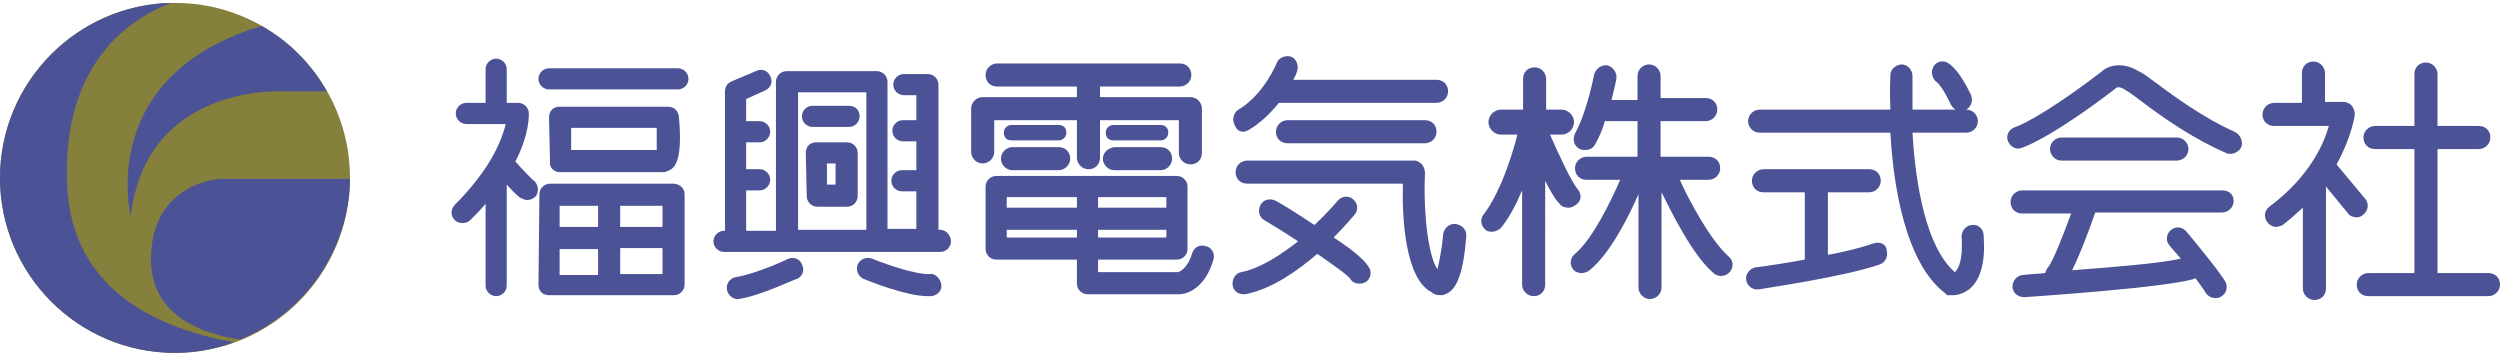 <?xml version="1.0" encoding="utf-8"?>
<!-- Generator: Adobe Illustrator 20.1.0, SVG Export Plug-In . SVG Version: 6.00 Build 0)  -->
<svg version="1.1" id="レイヤー_1" xmlns="http://www.w3.org/2000/svg" xmlns:xlink="http://www.w3.org/1999/xlink" x="0px"
	 y="0px" width="260px" height="37px" viewBox="0 0 260 37" style="enable-background:new 0 0 260 37;" xml:space="preserve">
<style type="text/css">
	.st0{fill:#4B5396;}
	.st1{fill:#86803D;}
</style>
<g>
	<g>
		<g>
			<path class="st0" d="M164.1,19.7c-0.7-0.8-2.1-3.9-2.9-5.7h1.2c0.7,0,1.3-0.6,1.3-1.3c0-0.7-0.6-1.3-1.3-1.3h-1.6V8.2
				c0-0.6-0.5-1.2-1.2-1.2s-1.2,0.5-1.2,1.2v3.2h-2.3c-0.7,0-1.3,0.6-1.3,1.3c0,0.7,0.6,1.3,1.3,1.3h1.7c-0.2,0.9-1.5,5.7-3.5,8.3
				c-0.4,0.5-0.3,1.2,0.2,1.6c0.2,0.2,0.5,0.2,0.7,0.2c0.3,0,0.7-0.2,0.9-0.4c0.9-1.1,1.6-2.5,2.2-3.9v9.8c0,0.6,0.5,1.2,1.2,1.2
				s1.2-0.5,1.2-1.2V18.8c0.5,1,1,1.9,1.5,2.4c0.2,0.3,0.6,0.4,0.9,0.4c0.3,0,0.5-0.1,0.8-0.3C164.5,20.9,164.5,20.2,164.1,19.7z"/>
			<path class="st0" d="M174.7,18.7h3c0.6,0,1.2-0.5,1.2-1.2s-0.5-1.2-1.2-1.2h-5v-3.7h4.7c0.6,0,1.2-0.5,1.2-1.2s-0.5-1.2-1.2-1.2
				h-4.7V7.9c0-0.6-0.5-1.2-1.2-1.2c-0.6,0-1.2,0.5-1.2,1.2v2.5h-2.7c0.3-1.2,0.5-2.1,0.5-2.2c0.1-0.6-0.3-1.2-0.9-1.4
				c-0.6-0.1-1.2,0.3-1.4,0.9c0,0-0.7,3.8-2,6.2c-0.3,0.6-0.1,1.3,0.5,1.6c0.2,0.1,0.4,0.1,0.6,0.1c0.4,0,0.8-0.2,1-0.6
				c0.4-0.7,0.8-1.6,1-2.4h3.4v3.7H165c-0.6,0-1.2,0.5-1.2,1.2s0.5,1.2,1.2,1.2h3.5c-1,2.3-2.9,6.2-4.7,7.7
				c-0.5,0.4-0.6,1.1-0.2,1.6c0.2,0.3,0.6,0.4,0.9,0.4c0.2,0,0.5-0.1,0.7-0.2c2.2-1.7,4.2-5.7,5.2-8v9.7c0,0.6,0.5,1.2,1.2,1.2
				c0.6,0,1.2-0.5,1.2-1.2V20c1.1,2.2,3.2,6.5,5.4,8.4c0.2,0.2,0.5,0.3,0.8,0.3c0.3,0,0.6-0.1,0.9-0.4c0.4-0.5,0.4-1.2-0.1-1.6
				C177.8,24.9,175.6,20.7,174.7,18.7z"/>
			<path class="st0" d="M205.1,23.4c-0.6,0-1.1,0.6-1.1,1.2c0.2,2.5-0.4,3.4-0.6,3.6c0,0-0.1,0.1-0.1,0.1c-3-2.6-4.1-9.2-4.4-14.5
				h5.6c0.6,0,1.2-0.5,1.2-1.2c0-0.6-0.5-1.2-1.2-1.2h0c0.5-0.3,0.7-0.9,0.5-1.5c-1.2-2.5-2.1-3.2-2.5-3.4c-0.6-0.3-1.3,0-1.5,0.6
				c-0.2,0.5,0,1.2,0.5,1.5c0.1,0.1,0.6,0.6,1.4,2.3c0.1,0.2,0.3,0.4,0.5,0.5h-4.5c0-1.4,0-2.6,0-3.5c0-0.6-0.5-1.2-1.1-1.2
				c-0.6,0-1.2,0.5-1.2,1.1c0,0.2-0.1,1.6,0,3.6H183c-0.6,0-1.2,0.5-1.2,1.2c0,0.6,0.5,1.2,1.2,1.2h13.6c0.3,5.6,1.6,13.6,5.7,16.7
				l0.2,0.2l0.3,0c0.1,0,0.2,0,0.3,0c0.5,0,1.2-0.2,1.8-0.7c1.1-1,1.6-2.8,1.4-5.5C206.3,23.8,205.7,23.3,205.1,23.4z"/>
			<path class="st0" d="M194.9,25.3c-1.2,0.4-3,0.9-4.8,1.2V20h4.3c0.6,0,1.2-0.5,1.2-1.2s-0.5-1.2-1.2-1.2h-11
				c-0.6,0-1.2,0.5-1.2,1.2s0.5,1.2,1.2,1.2h4.3v7c-2.7,0.5-5,0.8-5.1,0.8c-0.6,0.1-1.1,0.7-1,1.3c0.1,0.6,0.6,1,1.1,1
				c0.1,0,0.1,0,0.2,0c0.4-0.1,8.9-1.3,12.6-2.6c0.6-0.2,0.9-0.9,0.7-1.5C196.2,25.4,195.5,25.1,194.9,25.3z"/>
			<path class="st0" d="M232.4,13.7c-3-1.3-6.2-3.6-8.2-5.1c-0.7-0.5-1.3-1-1.8-1.2c-1.8-1.1-3.3-0.5-3.9,0.1
				c-6.3,4.8-8.8,5.7-8.9,5.7c-0.6,0.2-1,0.8-0.8,1.4c0.2,0.6,0.8,1,1.4,0.8c0.3-0.1,3-1,9.7-6.1l0.1-0.1c0.1-0.1,0.4-0.3,1.1,0.2
				c0.4,0.2,1,0.7,1.7,1.2c2.1,1.6,5.4,3.9,8.7,5.3c0.1,0.1,0.3,0.1,0.5,0.1c0.4,0,0.9-0.3,1.1-0.7C233.3,14.7,233,14,232.4,13.7z"
				/>
			<path class="st0" d="M226.4,16.7c0.6,0,1.2-0.5,1.2-1.2c0-0.6-0.5-1.2-1.2-1.2h-12c-0.6,0-1.2,0.5-1.2,1.2c0,0.6,0.5,1.2,1.2,1.2
				H226.4z"/>
			<path class="st0" d="M231.1,19.8h-20.8c-0.6,0-1.2,0.5-1.2,1.2s0.5,1.2,1.2,1.2h5.1c-0.8,2.2-1.9,5-2.4,5.6
				c-0.2,0.2-0.2,0.4-0.3,0.6c-0.9,0.1-1.6,0.1-2.3,0.2c-0.6,0-1.1,0.6-1.1,1.2c0,0.6,0.5,1.1,1.2,1.1c0,0,0,0,0.1,0
				c1.5-0.1,14.7-1,17.6-1.9c0,0,0.1,0,0.1-0.1c0.5,0.7,0.9,1.2,1,1.4c0.2,0.4,0.6,0.7,1.1,0.7c0.2,0,0.3,0,0.5-0.1
				c0.6-0.3,0.8-0.9,0.6-1.5c-0.4-0.8-3-4-4.1-5.3c-0.4-0.5-1.1-0.6-1.6-0.2c-0.5,0.4-0.6,1.1-0.2,1.6c0.4,0.5,0.8,0.9,1.2,1.4
				c-2.2,0.5-7.2,0.9-11.3,1.2c0.9-1.8,2-4.8,2.4-6h13.2c0.6,0,1.2-0.5,1.2-1.2S231.8,19.8,231.1,19.8z"/>
			<path class="st0" d="M246,20.7l-3-3.6c1.6-2.9,1.9-5.1,1.9-5.2c0-0.3-0.1-0.6-0.3-0.9c-0.2-0.2-0.5-0.4-0.9-0.4h-1.9V7.6
				c0-0.6-0.5-1.2-1.2-1.2s-1.2,0.5-1.2,1.2v3.1h-2.9c-0.6,0-1.2,0.5-1.2,1.2s0.5,1.2,1.2,1.2h5.7c-0.5,1.8-2,5.3-6.2,8.4
				c-0.5,0.4-0.6,1.1-0.2,1.6c0.2,0.3,0.6,0.5,0.9,0.5c0.2,0,0.5-0.1,0.7-0.2c0.8-0.6,1.4-1.2,2.1-1.8V30c0,0.6,0.5,1.2,1.2,1.2
				s1.2-0.5,1.2-1.2V19.4l2.3,2.8c0.2,0.3,0.6,0.4,0.9,0.4c0.3,0,0.5-0.1,0.7-0.3C246.3,21.9,246.4,21.2,246,20.7z"/>
			<path class="st0" d="M258.8,28.4h-5.3V15.5h4.3c0.6,0,1.2-0.5,1.2-1.2s-0.5-1.2-1.2-1.2h-4.3V7.7c0-0.6-0.5-1.2-1.2-1.2
				s-1.2,0.5-1.2,1.2v5.4h-4.1c-0.6,0-1.2,0.5-1.2,1.2s0.5,1.2,1.2,1.2h4.1v12.9h-4.8c-0.6,0-1.2,0.5-1.2,1.2s0.5,1.2,1.2,1.2h12.5
				c0.6,0,1.2-0.5,1.2-1.2S259.5,28.4,258.8,28.4z"/>
			<path class="st0" d="M129.3,13.7c0.2,0,0.4-0.1,0.6-0.2c1.3-0.8,2.3-1.8,3.1-2.8c0.1,0,0.2,0,0.3,0h16.1c0.6,0,1.2-0.5,1.2-1.2
				s-0.5-1.2-1.2-1.2h-14.9c0.3-0.5,0.4-0.9,0.4-0.9c0.2-0.6-0.1-1.3-0.6-1.5c-0.6-0.2-1.3,0.1-1.5,0.6c0,0-1.3,3.3-4,4.9
				c-0.5,0.3-0.7,1-0.4,1.6C128.6,13.5,128.9,13.7,129.3,13.7z"/>
			<path class="st0" d="M133.9,12.5c-0.6,0-1.2,0.5-1.2,1.2s0.5,1.2,1.2,1.2h14.3c0.6,0,1.2-0.5,1.2-1.2s-0.5-1.2-1.2-1.2H133.9z"/>
			<path class="st0" d="M151.4,23.3c-0.6-0.1-1.2,0.4-1.3,1c-0.2,2.1-0.5,3.2-0.6,3.7c-0.9-1.2-1.5-5.6-1.3-10
				c0-0.3-0.1-0.6-0.3-0.9c-0.2-0.2-0.5-0.4-0.8-0.4h-17.4c-0.6,0-1.2,0.5-1.2,1.2s0.5,1.2,1.2,1.2h16.2c-0.1,3.4,0.2,9.9,3,11.3
				c0.2,0.2,0.5,0.3,0.9,0.3c0.2,0,0.3,0,0.5-0.1c1.2-0.4,1.9-2.2,2.2-6.1C152.5,23.9,152.1,23.4,151.4,23.3z"/>
			<path class="st0" d="M138.7,24.7c1.3-1.3,2.1-2.3,2.2-2.4c0.4-0.5,0.3-1.2-0.2-1.6c-0.5-0.4-1.2-0.3-1.6,0.2c0,0-1,1.2-2.4,2.5
				c-1.8-1.2-3.4-2.2-4-2.5c-0.5-0.3-1.3-0.2-1.6,0.4c-0.3,0.5-0.2,1.3,0.4,1.6c1,0.6,2.3,1.4,3.5,2.2c-1.8,1.4-3.9,2.8-5.9,3.2
				c-0.6,0.1-1,0.7-0.9,1.4c0.1,0.6,0.6,0.9,1.1,0.9c0.1,0,0.1,0,0.2,0c2.7-0.5,5.4-2.4,7.5-4.2c1.7,1.2,3.2,2.2,3.5,2.7
				c0.2,0.3,0.6,0.4,0.9,0.4c0.3,0,0.5-0.1,0.7-0.2c0.5-0.4,0.6-1.1,0.2-1.6C141.8,26.9,140.4,25.8,138.7,24.7z"/>
			<path class="st0" d="M103.4,15.8v-3.3h8.6v3.9c0,0.6,0.5,1.2,1.2,1.2s1.2-0.5,1.2-1.2v-3.9h8.2v3.4c0,0.6,0.5,1.2,1.2,1.2
				s1.2-0.5,1.2-1.2v-4.6c0-0.6-0.5-1.2-1.2-1.2h-9.4V9h8.3c0.6,0,1.2-0.5,1.2-1.2s-0.5-1.2-1.2-1.2h-19c-0.6,0-1.2,0.5-1.2,1.2
				S103,9,103.7,9h8.3v1.1h-9.8c-0.6,0-1.2,0.5-1.2,1.2v4.5c0,0.6,0.5,1.2,1.2,1.2C102.8,17,103.4,16.5,103.4,15.8z"/>
			<path class="st0" d="M105.2,14.6h4.9c0.4,0,0.8-0.3,0.8-0.8s-0.3-0.8-0.8-0.8h-4.9c-0.4,0-0.8,0.3-0.8,0.8S104.7,14.6,105.2,14.6
				z"/>
			<path class="st0" d="M120.7,14.6c0.4,0,0.8-0.3,0.8-0.8s-0.3-0.8-0.8-0.8h-4.9c-0.4,0-0.8,0.3-0.8,0.8s0.3,0.8,0.8,0.8H120.7z"/>
			<path class="st0" d="M105.3,17.7h4.8c0.6,0,1.2-0.5,1.2-1.2s-0.5-1.2-1.2-1.2h-4.8c-0.6,0-1.2,0.5-1.2,1.2S104.7,17.7,105.3,17.7
				z"/>
			<path class="st0" d="M114.7,16.5c0,0.6,0.5,1.2,1.2,1.2h4.8c0.6,0,1.2-0.5,1.2-1.2s-0.5-1.2-1.2-1.2h-4.8
				C115.2,15.4,114.7,15.9,114.7,16.5z"/>
			<path class="st0" d="M125.4,25.6c-0.6-0.2-1.2,0.1-1.4,0.7c-0.5,1.7-1.4,2-1.5,2h-8.3V27h8.2c0.6,0,1.1-0.5,1.1-1.1v-6.5
				c0-0.6-0.5-1.1-1.1-1.1h-18.8c-0.6,0-1.1,0.5-1.1,1.1v6.5c0,0.6,0.5,1.1,1.1,1.1h8.4v2.5c0,0.6,0.5,1.1,1.1,1.1l9.6,0
				c0.3,0,2.5-0.2,3.5-3.6C126.4,26.4,126,25.7,125.4,25.6z M114.2,24.7v-0.8h7.1v0.8H114.2z M121.3,21.6h-7.1v-1.1h7.1V21.6z
				 M112,20.5v1.1h-7.3v-1.1H112z M104.7,24.7v-0.8h7.3v0.8H104.7z"/>
			<path class="st0" d="M97.8,23.9h-0.2V8.8c0-0.6-0.5-1.1-1.1-1.1H94c-0.6,0-1.1,0.5-1.1,1.1s0.5,1.1,1.1,1.1h1.3v2.6h-1.4
				c-0.6,0-1.1,0.5-1.1,1.1s0.5,1.1,1.1,1.1h1.4v3h-1.5c-0.6,0-1.1,0.5-1.1,1.1c0,0.6,0.5,1.1,1.1,1.1h1.5v3.9h-3V8.5
				c0-0.6-0.5-1.1-1.1-1.1h-9.4c-0.6,0-1.1,0.5-1.1,1.1v15.5h-3.1v-4.2H79c0.6,0,1.1-0.5,1.1-1.1s-0.5-1.1-1.1-1.1h-1.4v-2.8H79
				c0.6,0,1.1-0.5,1.1-1.1s-0.5-1.1-1.1-1.1h-1.4v-2.3l2-0.9c0.6-0.3,0.8-0.9,0.5-1.5c-0.3-0.6-0.9-0.8-1.5-0.5L76,8.5
				c-0.4,0.2-0.6,0.6-0.6,1v14.5h-0.1c-0.6,0-1.1,0.5-1.1,1.1c0,0.6,0.5,1.1,1.1,1.1h22.5c0.6,0,1.1-0.5,1.1-1.1
				C98.9,24.5,98.4,23.9,97.8,23.9z M83,9.6h7.1v14.3H83V9.6z"/>
			<path class="st0" d="M82,26.9c-1,0.5-3.9,1.7-5.4,1.9c-0.6,0.1-1.1,0.6-1,1.3c0.1,0.6,0.6,1,1.1,1c0,0,0.1,0,0.1,0
				c2.2-0.3,5.9-2.1,6.1-2.1c0.6-0.3,0.8-0.9,0.5-1.5C83.2,26.9,82.5,26.7,82,26.9z"/>
			<path class="st0" d="M96.7,28.5c-1.2,0.1-4.3-0.9-6-1.6c-0.6-0.2-1.2,0-1.5,0.6c-0.2,0.6,0,1.2,0.6,1.5c0.5,0.2,4.4,1.8,6.7,1.8
				c0.1,0,0.3,0,0.4,0c0.6-0.1,1.1-0.6,1-1.2S97.3,28.4,96.7,28.5z"/>
			<path class="st0" d="M88.3,13.2c0.6,0,1.1-0.5,1.1-1.1S89,11,88.3,11h-3.8c-0.6,0-1.1,0.5-1.1,1.1s0.5,1.1,1.1,1.1H88.3z"/>
			<path class="st0" d="M88.1,14.8h-3.2c-0.3,0-0.6,0.1-0.8,0.3c-0.2,0.2-0.3,0.5-0.3,0.8l0.1,4.5c0,0.6,0.5,1.1,1.1,1.1h3.1
				c0.6,0,1.1-0.5,1.1-1.1v-4.5C89.2,15.3,88.7,14.8,88.1,14.8z M86.9,19.2h-0.9l0-2.2h0.9V19.2z"/>
			<path class="st0" d="M55.4,18.7c-0.2-0.2-1.1-1.1-1.8-1.9c1.5-2.9,1.4-4.9,1.4-5c0-0.6-0.5-1.1-1.1-1.1h-1.2V7.2
				c0-0.6-0.5-1.1-1.1-1.1c-0.6,0-1.1,0.5-1.1,1.1v3.5h-2c-0.6,0-1.1,0.5-1.1,1.1s0.5,1.1,1.1,1.1h4.1c-0.4,1.6-1.5,4.6-5.3,8.4
				c-0.4,0.4-0.5,1.1,0,1.6c0.2,0.2,0.5,0.3,0.8,0.3c0.3,0,0.6-0.1,0.8-0.3c0.6-0.6,1.1-1.1,1.6-1.7v8.5c0,0.6,0.5,1.1,1.1,1.1
				c0.6,0,1.1-0.5,1.1-1.1V19.2c1.1,1.2,1.4,1.4,1.5,1.4c0.2,0.1,0.4,0.2,0.6,0.2c0.4,0,0.8-0.2,1-0.5C56.1,19.7,55.9,19,55.4,18.7z
				"/>
			<path class="st0" d="M70.5,7.1H57.1c-0.6,0-1.1,0.5-1.1,1.1s0.5,1.1,1.1,1.1h13.4c0.6,0,1.1-0.5,1.1-1.1S71.1,7.1,70.5,7.1z"/>
			<path class="st0" d="M58.2,17.9H69c0.1,0,0.2,0,0.4-0.1c0.5-0.2,1.7-0.5,1.2-5.7c-0.1-0.6-0.5-1-1.1-1H58.2
				c-0.3,0-0.6,0.1-0.8,0.3c-0.2,0.2-0.3,0.5-0.3,0.8l0.1,4.6C57.1,17.4,57.6,17.9,58.2,17.9z M68.3,13.3c0,0.9,0,1.8,0,2.3h-8.9
				l0-2.3H68.3z"/>
			<path class="st0" d="M70,19.1H57.2c-0.6,0-1.1,0.5-1.1,1.1l-0.1,9.4c0,0.3,0.1,0.6,0.3,0.8c0.2,0.2,0.5,0.3,0.8,0.3h13
				c0.6,0,1.1-0.5,1.1-1.1v-9.4C71.2,19.6,70.7,19.1,70,19.1z M68.9,23.6h-4.4v-2.2h4.4V23.6z M62.2,21.4v2.2h-4l0-2.2H62.2z
				 M58.2,25.9h4v2.7h-4L58.2,25.9z M64.5,28.5v-2.7h4.4v2.7H64.5z"/>
		</g>
	</g>
	<g>
		<circle class="st1" cx="18.2" cy="18.5" r="18.2"/>
		<path class="st0" d="M23,18.6c-0.4,0-7.3,0.5-7.3,8.4c0,6.7,7.1,8,9.3,8.3c6.6-2.7,11.3-9.2,11.4-16.7H23z M13.6,22.5
			c1.6-13.9,15.9-13,15.9-13H34c-1.6-2.8-3.9-5.2-6.8-6.8C9.9,7.9,13.6,22.5,13.6,22.5z M7,19.5C6.3,6.4,13.8,1.8,17.8,0.3
			C8,0.5,0,8.6,0,18.5c0,10,8.1,18.2,18.2,18.2c2.1,0,4.2-0.4,6.1-1.1C16.7,34.2,7.6,30.4,7,19.5z"/>
	</g>
</g>
</svg>
